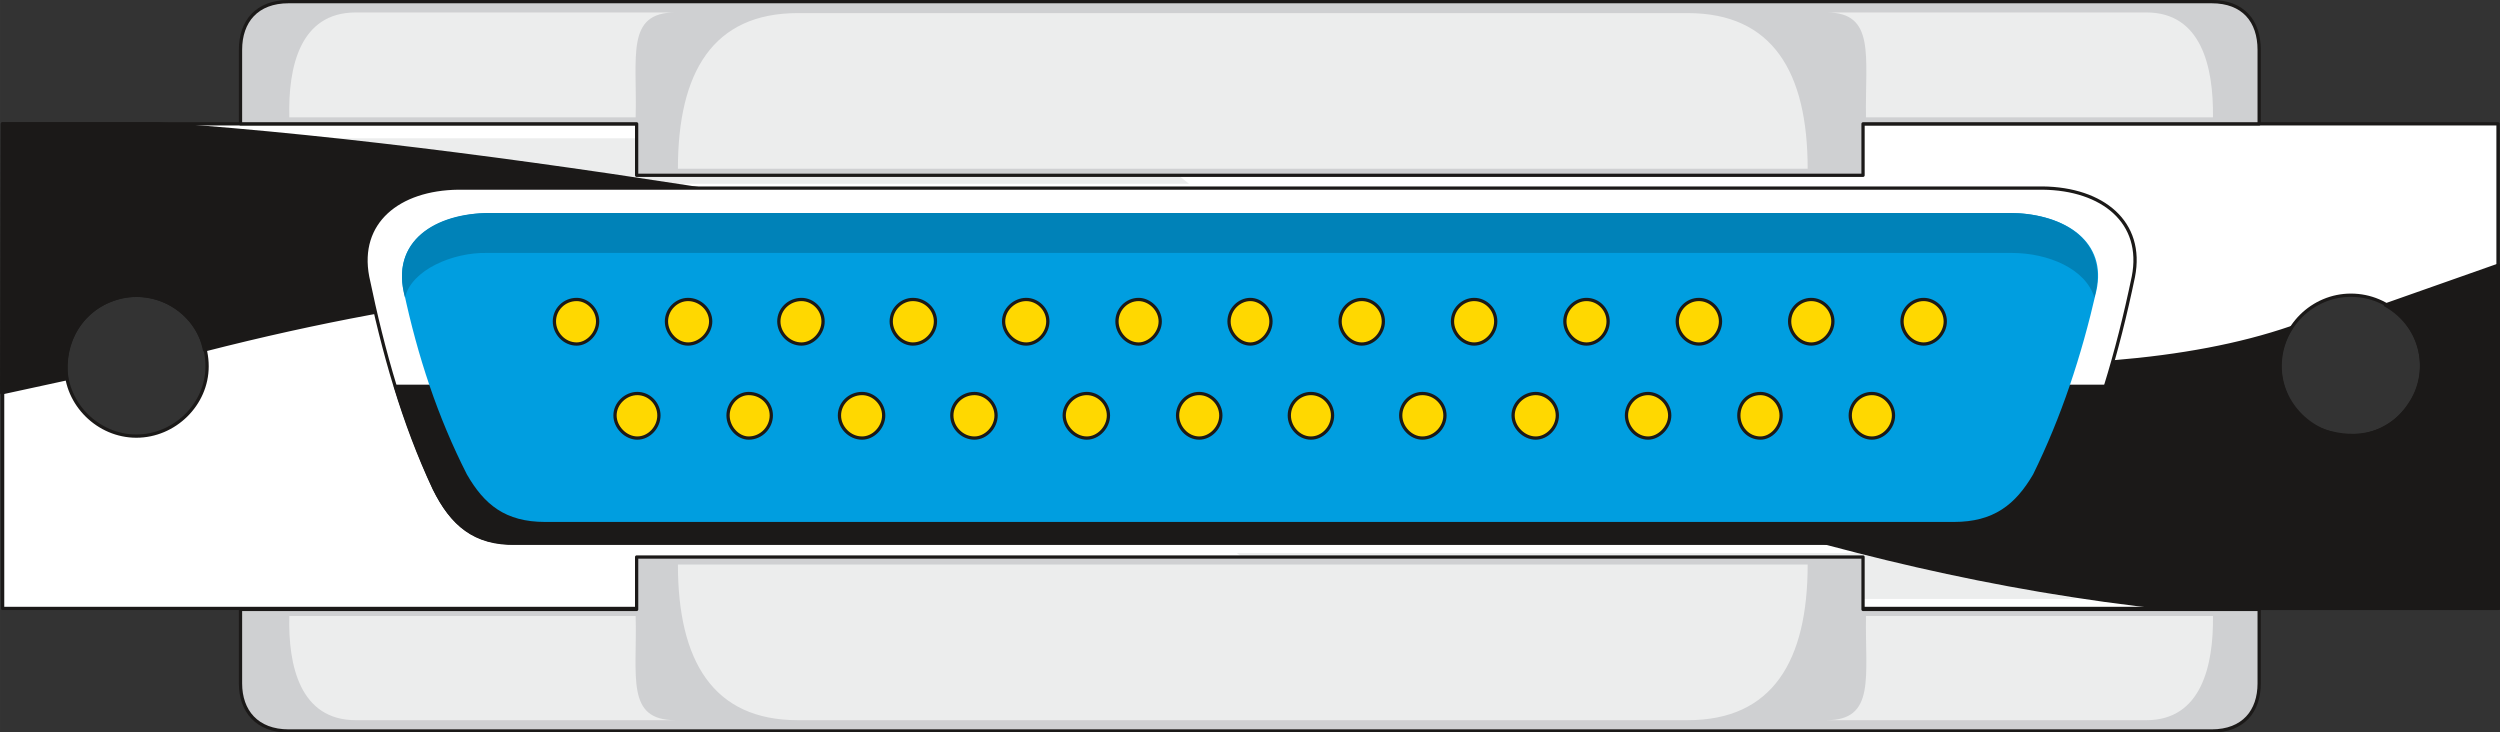 <svg xmlns="http://www.w3.org/2000/svg" xml:space="preserve" width="76.3mm" height="84.472" fill-rule="evenodd" stroke-linejoin="round" stroke-width="28.222" preserveAspectRatio="xMidYMid" version="1.2" viewBox="0 0 7630 2235"><rect x="0" y="0" width="7630" height="2235" fill="#333333" stroke="none"/><defs class="ClipPathGroup"><clipPath id="a" clipPathUnits="userSpaceOnUse"><path d="M0 0h7630v2235H0z"/></clipPath></defs><g class="SlideGroup"><g class="Slide" clip-path="url(#a)"><g class="Page"><g class="com.sun.star.drawing.ClosedBezierShape"><path fill="none" d="M3 372h7627v1491H3z" class="BoundingBox"/><path fill="#FFF" d="M8 378h7616v1479H8V378Zm0 0Zm408 523c117 0 216 96 216 217 0 116-99 213-216 213-116 0-215-97-215-213 0-121 99-217 215-217Zm0 0Zm6759 0c119 0 216 96 216 217 0 116-97 213-216 213-117 0-216-97-216-213 0-121 99-217 216-217Z"/><path fill="none" stroke="#1B1918" stroke-linecap="round" stroke-width="10" d="M8 378h7616v1479H8V378Z"/><path fill="none" stroke="#1B1918" stroke-linecap="round" stroke-width="10" d="M416 901c117 0 216 96 216 217 0 116-99 213-216 213-116 0-215-97-215-213 0-121 99-217 215-217Zm6759 0c119 0 216 96 216 217 0 116-97 213-216 213-117 0-216-97-216-213 0-121 99-217 216-217Z"/></g><g class="com.sun.star.drawing.PolyPolygonShape"><path fill="none" d="M970 422h5369v1407H970z" class="BoundingBox"/><path fill="#ECEDED" d="m3454 422 175 139H2039L970 422h2484Zm0 0Zm493 1406-172-140h1912l651 140H3947Z"/></g><g class="com.sun.star.drawing.ClosedBezierShape"><path fill="none" d="M0 372h7632v1491H0z" class="BoundingBox"/><path fill="#1B1918" d="M624 1068c2802-717 3796 555 6003 789h999V809l-346 122c117 66 140 207 74 303-69 105-183 112-280 74-94-40-160-188-81-308-1255 433-4131-455-6511-622H7l-2 821 198-43c-13-113 45-222 170-250 109-23 228 43 251 162Z"/><path fill="none" stroke="#1B1918" stroke-linecap="round" stroke-width="10" d="M624 1068c2802-717 3796 555 6003 789h999V809l-346 122c117 66 140 207 74 303-69 105-183 112-280 74-94-40-160-188-81-308-1255 433-4131-455-6511-622H7l-2 821 198-43c-13-113 45-222 170-250 109-23 228 43 251 162Z"/></g><g class="com.sun.star.drawing.ClosedBezierShape"><path fill="none" d="M1111 569h5412v1095H1111z" class="BoundingBox"/><path fill="#FFF" d="M1574 1657c-127 2-196-59-249-166-94-200-155-415-203-646-32-167 94-269 277-271h4835c183 2 310 104 277 271-48 231-112 446-203 646-56 107-122 168-249 166H1574Z"/><path fill="none" stroke="#1B1918" stroke-linecap="round" stroke-width="10" d="M1574 1657c-127 2-196-59-249-166-94-200-155-415-203-646-32-167 94-269 277-271h4835c183 2 310 104 277 271-48 231-112 446-203 646-56 107-122 168-249 166H1574Z"/></g><g class="com.sun.star.drawing.ClosedBezierShape"><path fill="none" d="M1202 1174h5232v491H1202z" class="BoundingBox"/><path fill="#1B1918" d="M1575 1658c-127 3-196-58-249-166-46-99-86-207-119-313h5221c-33 106-73 214-119 313-56 108-122 169-249 166H1575Z"/><path fill="none" stroke="#1B1918" stroke-linecap="round" stroke-width="10" d="M1575 1658c-127 3-196-58-249-166-46-99-86-207-119-313h5221c-33 106-73 214-119 313-56 108-122 169-249 166H1575Z"/></g><g class="com.sun.star.drawing.ClosedBezierShape"><path fill="none" d="M1227 650h5178v944H1227z" class="BoundingBox"/><path fill="#009EE0" d="M1664 1593c-122 0-186-53-239-145-89-175-150-359-193-560-32-147 89-236 264-238h4638c175 2 297 91 264 238-46 201-107 385-193 560-54 92-120 145-242 145H1664Z"/></g><g class="com.sun.star.drawing.ClosedBezierShape"><path fill="none" d="M1687 909h4256v147H1687z" class="BoundingBox"/><path fill="#FFD800" d="M1760 914c33 0 64 30 64 67 0 36-31 69-64 69-38 0-68-33-68-69 0-37 30-67 68-67Zm0 0Zm340 0c36 0 69 30 69 67 0 36-33 69-69 69-35 0-66-33-66-69 0-37 31-67 66-67Zm0 0Zm346 0c35 0 66 30 66 67 0 36-31 69-66 69-38 0-69-33-69-69 0-37 31-67 69-67Zm0 0Zm340 0c38 0 69 30 69 67 0 36-31 69-69 69-35 0-66-33-66-69 0-37 31-67 66-67Zm0 0Zm346 0c35 0 66 30 66 67 0 36-31 69-66 69-36 0-69-33-69-69 0-37 33-67 69-67Zm0 0Zm343 0c33 0 66 30 66 67 0 36-33 69-66 69-36 0-66-33-66-69 0-37 30-67 66-67Zm0 0Zm341 0c33 0 63 30 63 67 0 36-30 69-63 69-34 0-65-33-65-69 0-37 31-67 65-67Zm0 0Zm340 0c36 0 66 30 66 67 0 36-30 69-66 69-35 0-66-33-66-69 0-37 31-67 66-67Zm0 0Zm343 0c36 0 66 30 66 67 0 36-30 69-66 69-35 0-66-33-66-69 0-37 31-67 66-67Zm0 0Zm343 0c36 0 66 30 66 67 0 36-30 69-66 69-35 0-66-33-66-69 0-37 31-67 66-67Zm0 0Zm343 0c36 0 66 30 66 67 0 36-30 69-66 69s-66-33-66-69c0-37 30-67 66-67Zm0 0Zm343 0c35 0 66 30 66 67 0 36-31 69-66 69-36 0-66-33-66-69 0-37 30-67 66-67Zm0 0Zm343 0c35 0 66 30 66 67 0 36-31 69-66 69-36 0-66-33-66-69 0-37 30-67 66-67Z"/><path fill="none" stroke="#1B1918" stroke-linecap="round" stroke-width="10" d="M1760 914c33 0 64 30 64 67 0 36-31 69-64 69-38 0-68-33-68-69 0-37 30-67 68-67Zm340 0c36 0 69 30 69 67 0 36-33 69-69 69-35 0-66-33-66-69 0-37 31-67 66-67Zm346 0c35 0 66 30 66 67 0 36-31 69-66 69-38 0-69-33-69-69 0-37 31-67 69-67Zm340 0c38 0 69 30 69 67 0 36-31 69-69 69-35 0-66-33-66-69 0-37 31-67 66-67Zm346 0c35 0 66 30 66 67 0 36-31 69-66 69-36 0-69-33-69-69 0-37 33-67 69-67Zm343 0c33 0 66 30 66 67 0 36-33 69-66 69-36 0-66-33-66-69 0-37 30-67 66-67Zm341 0c33 0 63 30 63 67 0 36-30 69-63 69-34 0-65-33-65-69 0-37 31-67 65-67Zm340 0c36 0 66 30 66 67 0 36-30 69-66 69-35 0-66-33-66-69 0-37 31-67 66-67Zm343 0c36 0 66 30 66 67 0 36-30 69-66 69-35 0-66-33-66-69 0-37 31-67 66-67Zm343 0c36 0 66 30 66 67 0 36-30 69-66 69-35 0-66-33-66-69 0-37 31-67 66-67Zm343 0c36 0 66 30 66 67 0 36-30 69-66 69s-66-33-66-69c0-37 30-67 66-67Zm343 0c35 0 66 30 66 67 0 36-31 69-66 69-36 0-66-33-66-69 0-37 30-67 66-67Zm343 0c35 0 66 30 66 67 0 36-31 69-66 69-36 0-66-33-66-69 0-37 30-67 66-67Z"/></g><g class="com.sun.star.drawing.ClosedBezierShape"><path fill="none" d="M1872 1196h3913v147H1872z" class="BoundingBox"/><path fill="#FFD800" d="M1945 1201c36 0 66 30 66 67 0 36-30 69-66 69-35 0-68-33-68-69 0-37 33-67 68-67Zm0 0Zm340 0c39 0 69 30 69 67 0 36-30 69-69 69-33 0-63-33-63-69 0-37 30-67 63-67Zm0 0Zm346 0c35 0 66 30 66 67 0 36-31 69-66 69-38 0-69-33-69-69 0-37 31-67 69-67Zm0 0Zm343 0c35 0 66 30 66 67 0 36-31 69-66 69-38 0-69-33-69-69 0-37 31-67 69-67Zm0 0Zm343 0c35 0 66 30 66 67 0 36-31 69-66 69-36 0-69-33-69-69 0-37 33-67 69-67Zm0 0Zm343 0c35 0 66 30 66 67 0 36-31 69-66 69-36 0-66-33-66-69 0-37 30-67 66-67Zm0 0Zm341 0c36 0 66 30 66 67 0 36-30 69-66 69s-66-33-66-69c0-37 30-67 66-67Zm0 0Zm340 0c38 0 69 30 69 67 0 36-31 69-69 69-35 0-66-33-66-69 0-37 31-67 66-67Zm0 0Zm346 0c35 0 66 30 66 67 0 36-31 69-66 69-36 0-69-33-69-69 0-37 33-67 69-67Zm0 0Zm343 0c33 0 66 30 66 67 0 36-33 69-66 69-36 0-66-33-66-69 0-37 30-67 66-67Zm0 0Zm343 0c33 0 63 30 63 67 0 36-30 69-63 69-39 0-66-33-66-69 0-37 27-67 66-67Zm0 0Zm340 0c35 0 66 30 66 67 0 36-31 69-66 69-36 0-66-33-66-69 0-37 30-67 66-67Z"/><path fill="none" stroke="#1B1918" stroke-linecap="round" stroke-width="10" d="M1945 1201c36 0 66 30 66 67 0 36-30 69-66 69-35 0-68-33-68-69 0-37 33-67 68-67Zm340 0c39 0 69 30 69 67 0 36-30 69-69 69-33 0-63-33-63-69 0-37 30-67 63-67Zm346 0c35 0 66 30 66 67 0 36-31 69-66 69-38 0-69-33-69-69 0-37 31-67 69-67Zm343 0c35 0 66 30 66 67 0 36-31 69-66 69-38 0-69-33-69-69 0-37 31-67 69-67Zm343 0c35 0 66 30 66 67 0 36-31 69-66 69-36 0-69-33-69-69 0-37 33-67 69-67Zm343 0c35 0 66 30 66 67 0 36-31 69-66 69-36 0-66-33-66-69 0-37 30-67 66-67Zm341 0c36 0 66 30 66 67 0 36-30 69-66 69s-66-33-66-69c0-37 30-67 66-67Zm340 0c38 0 69 30 69 67 0 36-31 69-69 69-35 0-66-33-66-69 0-37 31-67 66-67Zm346 0c35 0 66 30 66 67 0 36-31 69-66 69-36 0-69-33-69-69 0-37 33-67 69-67Zm343 0c33 0 66 30 66 67 0 36-33 69-66 69-36 0-66-33-66-69 0-37 30-67 66-67Zm343 0c33 0 63 30 63 67 0 36-30 69-63 69-39 0-66-33-66-69 0-37 27-67 66-67Zm340 0c35 0 66 30 66 67 0 36-31 69-66 69-36 0-66-33-66-69 0-37 30-67 66-67Z"/></g><g class="com.sun.star.drawing.ClosedBezierShape"><path fill="none" d="M1227 650h5176v259H1227z" class="BoundingBox"/><path fill="#0082B8" d="M1236 908c20-85 147-138 249-136h4655c112 0 226 49 252 136 50-184-112-258-257-258H1495c-165 0-306 84-259 258Z"/></g><g class="com.sun.star.drawing.ClosedBezierShape"><path fill="none" d="M729 0h6172v2237H729z" class="BoundingBox"/><path fill="#CFD0D2" d="M5686 1700v160h1209v226c0 84-48 145-145 145H881c-97 0-147-61-147-145v-226h1209v-160h3743Zm0 0Zm0-1165V378h1209V152c0-87-48-147-145-147H881c-97 0-147 60-147 147v226h1209v157h3743Z"/><path fill="none" stroke="#1B1918" stroke-linecap="round" stroke-width="10" d="M5686 1700v160h1209v226c0 84-48 145-145 145H881c-97 0-147-61-147-145v-226h1209v-160h3743Zm0-1165V378h1209V152c0-87-48-147-145-147H881c-97 0-147 60-147 147v226h1209v157h3743Z"/></g><g class="com.sun.star.drawing.ClosedBezierShape"><path fill="none" d="M883 38h5873v2161H883z" class="BoundingBox"/><path fill="#ECEDED" d="M1940 1880H883c-4 152 33 318 203 318h975c-152 0-116-133-121-318Zm0 0Zm3577-157c0 294-107 475-366 475H2435c-259 0-366-181-366-475h3448Zm0 0Zm178 157h1059c2 152-36 318-203 318h-976c150 0 117-133 120-318Zm0 0ZM1940 358H883c-4-155 33-320 203-320h975c-152 0-116 134-121 320Zm0 0Zm3577 157c0-295-107-475-366-475H2435c-259 0-366 180-366 475h3448Zm0 0Zm178-157h1059c2-155-36-320-203-320h-976c150 0 117 134 120 320Z"/></g></g></g></g></svg>

